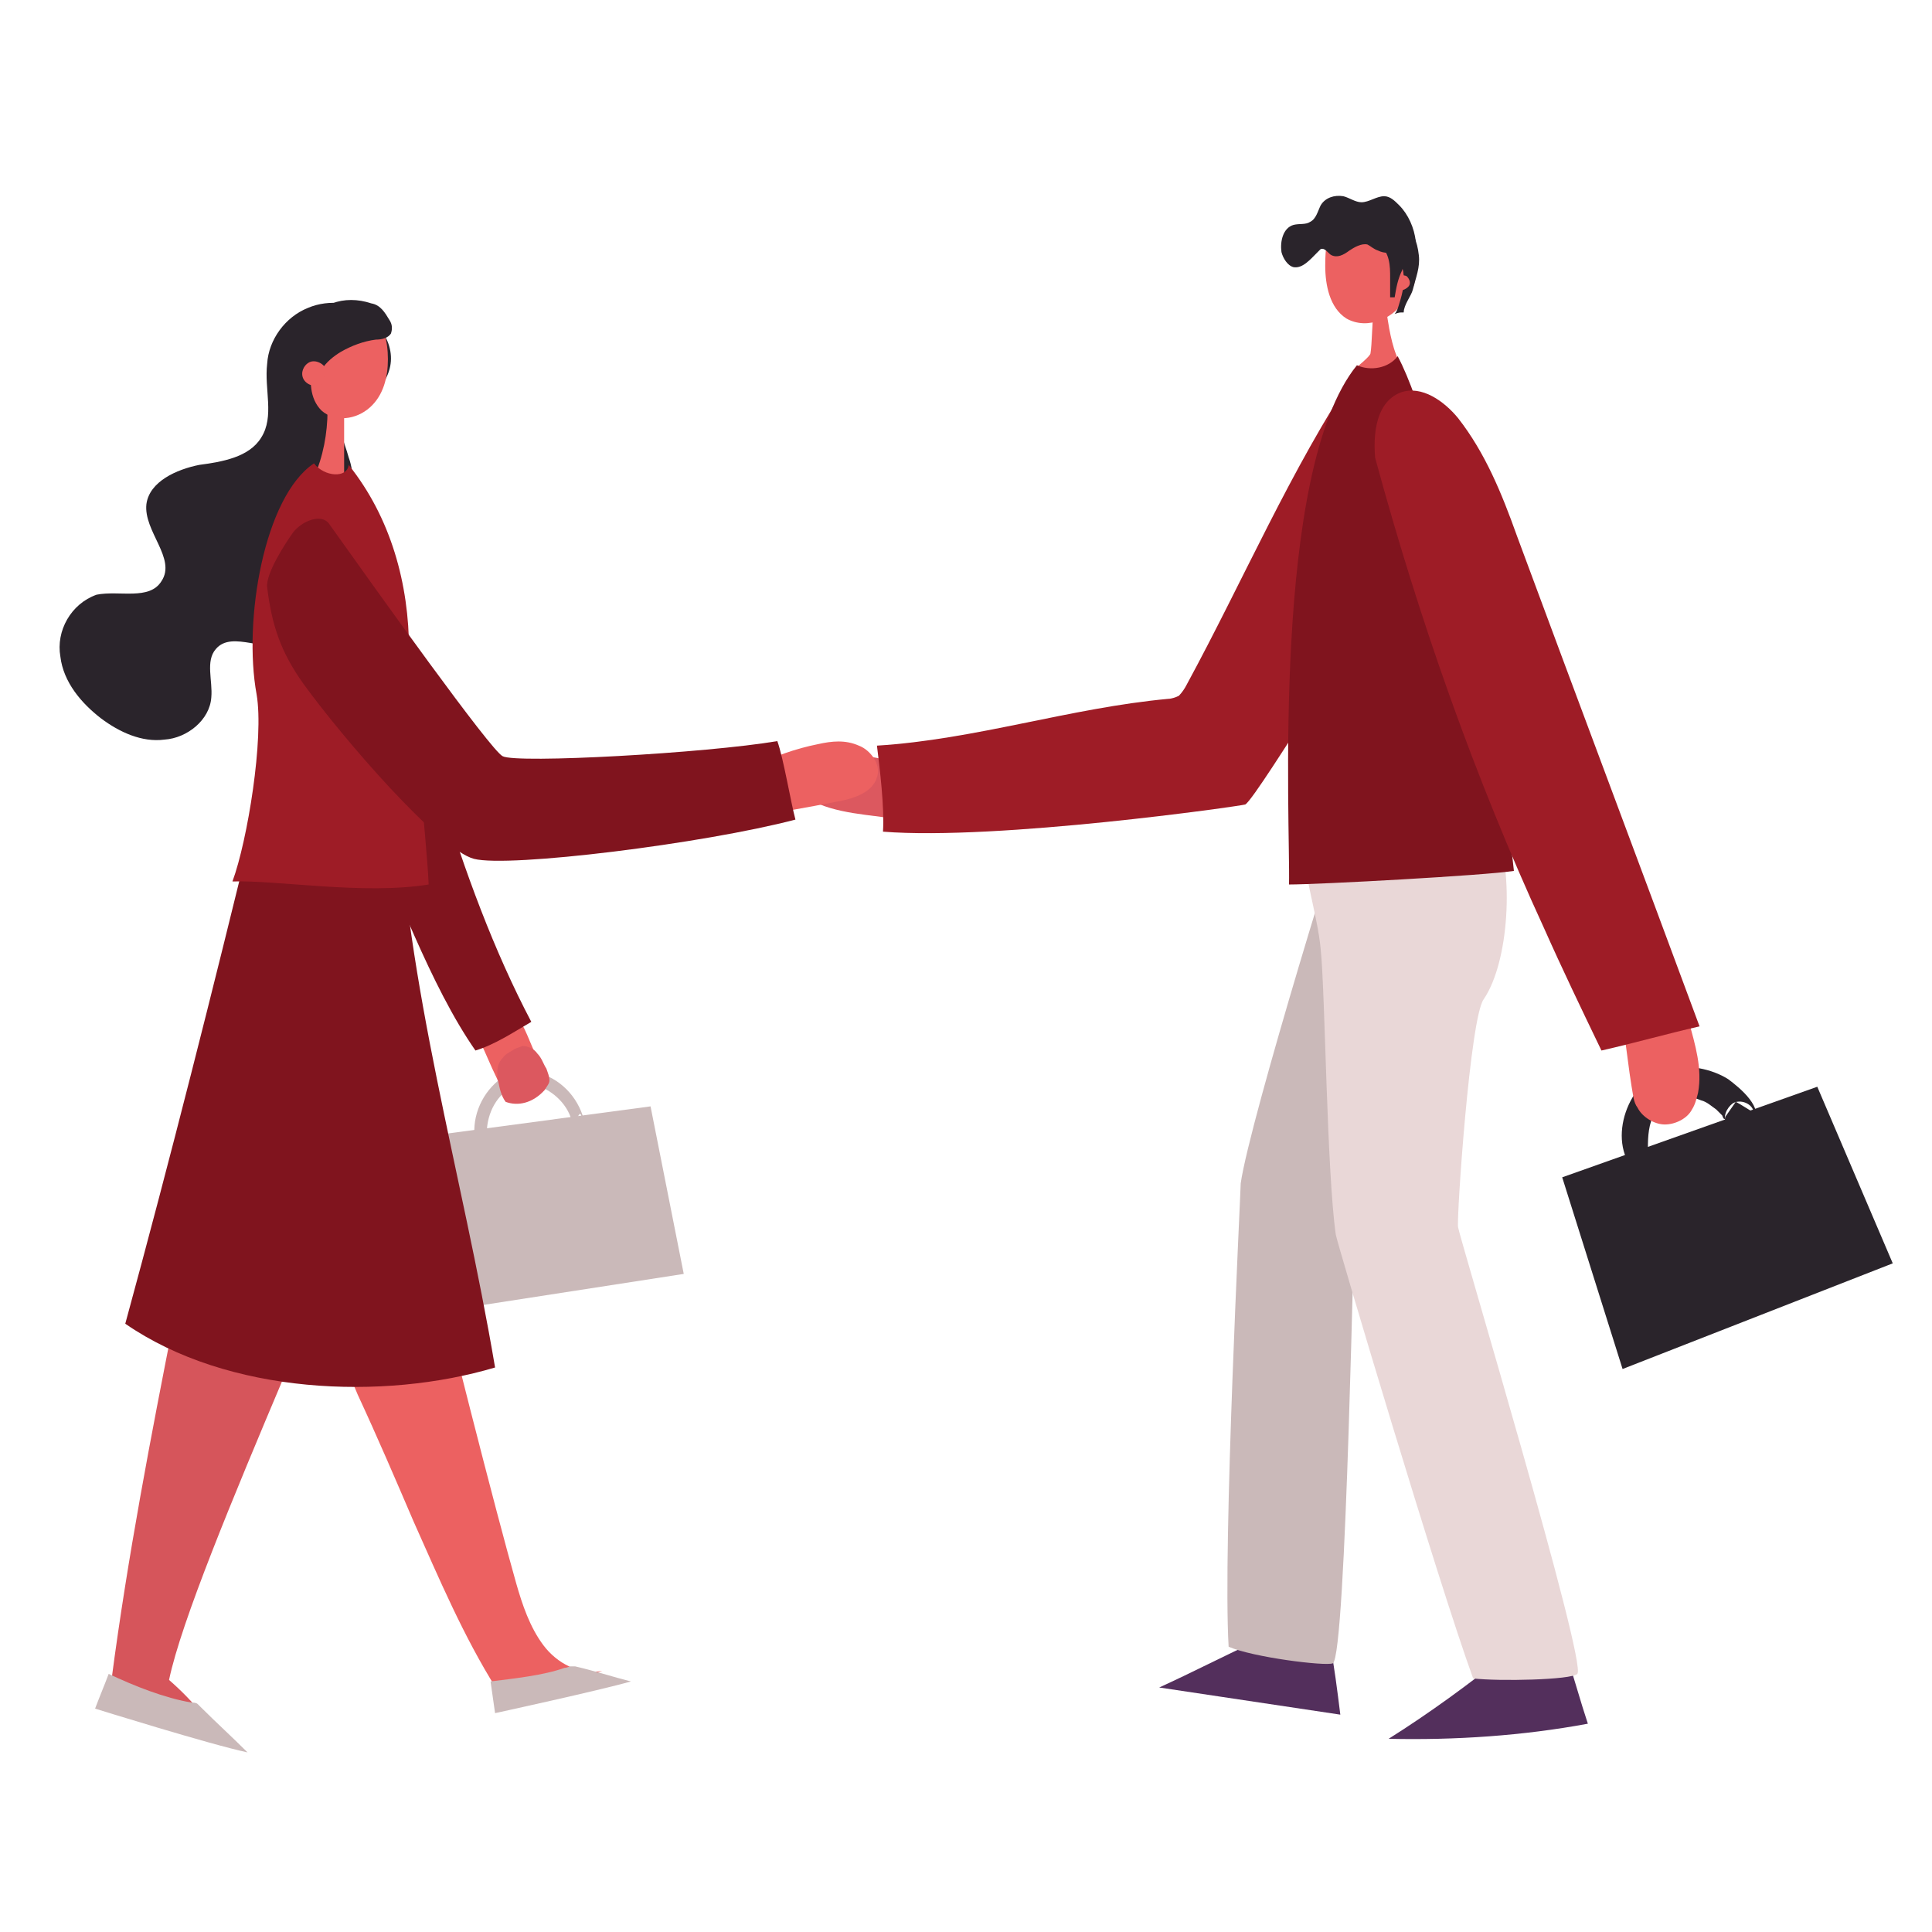 <?xml version="1.0" encoding="UTF-8"?>
<svg width="256px" height="256px" viewBox="0 0 256 256" version="1.1" xmlns="http://www.w3.org/2000/svg" xmlns:xlink="http://www.w3.org/1999/xlink">
    <!-- Generator: Sketch 52.5 (67469) - http://www.bohemiancoding.com/sketch -->
    <title>Profesyonel İş</title>
    <desc>Created with Sketch.</desc>
    <g id="_Components" stroke="none" stroke-width="1" fill="none" fill-rule="evenodd">
        <g id="Profesyonel-İş">
            <g id="profesyonel_iş">
                <g transform="translate(6, 24)">
                    <path d="M160.6,193.4 C156.2,195.4 152,197.6 147.6,199.6 C155.6,200.8 163.6,202 171.6,203.2 C171.2,200 170.8,196.8 170.2,193.6 C167,193.8 163.6,193.6 160.4,193" id="Path" fill="#532F5C"></path>
                    <path d="M193.6,195.2 C188.6,199.2 183.4,203 178,206.4 C186.8,206.6 195.8,206 204.4,204.4 C203.4,201.4 202.6,198.4 201.6,195.4 C201.6,195.2 201.6,195.2 201.4,195 C201.2,194.8 201,195 200.8,195 C197.6,195.4 194.4,196 191.2,196.4" id="Path" fill="#532F5C"></path>
                    <path d="M191.4,87.4 C192.2,93.6 190.6,103 185.8,106.6 C183.4,108.4 173.6,133.2 173.6,134.4 C173.4,135.8 172.4,195.6 170.6,196.4 C169.6,196.8 160,195.6 156.8,194.2 C156,180.8 158.4,134 158.4,132.8 C159.6,124.4 172.8,81.6 173.2,81.6 C178.4,81.4 183.8,82.2 188.8,84 C190,84.4 191.2,85.8 190.2,86.6" id="Path" fill="#CAB9B9"></path>
                    <path d="M192.2,85.8 C194.6,91.6 194,103.4 190.6,108.4 C188.8,110.8 187,137.2 187.2,138.6 C187.4,140 204.4,196.6 203,197.8 C202.2,198.6 192.6,198.8 189.2,198.4 C184.6,185.8 171.2,140.8 171,139.6 C169.8,131.2 169.6,107.6 169,101.8 C168.6,97.2 166.4,90.8 166.6,86.6 C166.6,86.2 172,86.6 172.2,86.4 C172.4,86 172.8,86 173.2,85.8 C178.2,84 183.6,83.4 188.8,83.8 C190,84 191.8,85 191,86" id="Path" fill="#E9D7D7"></path>
                    <path d="M57.6,114 C58.4,115.6 59,117.2 59.8,118.8 C60.2,119.8 60.8,121 61.8,121.4 C62.6,121.8 63.8,121.6 64.6,121.4 C65,121.2 65.6,121 65.8,120.6 C66.4,120 66.4,119.2 66.2,118.4 C66,117.6 65.6,117 65.2,116.2 C64.2,114.2 63.6,112 62.2,110.2 C60.8,111 59.2,112 57.8,112.8" id="Path" fill="#EC6161"></path>
                    <path d="M44,48.2 C48.6,68.8 54.6,92.8 64.4,111.4 C62,112.8 59.6,114.4 57,115.2 C51,106.6 46.4,93.6 42,84 C37.6,74.4 34.8,64 35.6,53.4 C35.8,51 36.4,48.6 38.2,47.2 C40.2,46 43.6,47.4 43,49.6" id="Path" fill="#80141E"></path>
                    <path d="M112,84.4 C107.6,83.8 103.2,83.6 99.8,81 C99.2,80.6 98.6,78.8 98.4,78 C98,76.8 99.2,75.6 100.6,75.2 C102,74.8 103.4,75 104.8,75.4 C108,76 111,76.6 114.2,77.2 C114.2,79.6 113.4,82 111.8,84" id="Path" fill="#DC585F"></path>
                    <path d="M93.8,77.6 C96.6,76.2 99.4,75.2 102.4,74.6 C104.2,74.2 106,74 107.8,74.8 C109.4,75.4 110.8,77.4 110.2,79 C109.6,81 107.2,81.8 105,82.2 C101,83 97.2,83.6 93.2,84.4 C93.2,82.4 93.2,80.4 93.2,78.4" id="Path" fill="#EC6161"></path>
                    <g id="Group" transform="translate(200, 116)" fill="#2A242B">
                        <polygon id="Path" points="44.8 27.4 9 41.4 1 16 34.8 4"></polygon>
                        <path d="M12.4,14.6 C12.4,11.6 11.8,7.6 15,5.8 C16.2,5 18,5.2 19.4,5.8 C20.2,6 20.8,6.6 21.4,7 C21.6,7.2 22,7.6 22.2,7.8 C22.4,8.4 22.6,8.4 22.6,8 C23,7.4 23.6,6.6 24,6 C24,6 24,6 24,6 C24.8,6.4 25.6,7 26.4,7.4 C26.4,7.4 26.4,7.4 26.4,7.4 C26.2,6.2 24.6,5.6 23.6,6.2 C23.6,6.2 23.6,6.2 23.6,6.2 C22.8,6.8 22.2,8 22.8,9 C22.8,9 22.8,9 22.8,9 C23.6,10.2 25.6,10.4 26.4,9 C27.8,6.8 24.6,4.2 23,3 C20.8,1.6 17.6,1 15,1.6 C9.8,3 6.8,11 10.6,15.2 C11,16.2 12.4,15.6 12.4,14.6 Z" id="Path"></path>
                    </g>
                    <g id="Group" transform="translate(48, 116)" fill="#CAB9B9">
                        <polygon id="Path" points="36.6 28.8 3 34 0.8 10.8 32.2 6.6"></polygon>
                        <path d="M9,11.4 C8.4,8.4 9.6,5.2 12,3.2 C12.8,2.6 13.6,2.2 14.2,2 C14.8,1.8 15.6,1.8 16.4,2 C19.6,2.4 22.2,4.8 23.2,7.8 C23.4,8.4 23,8.8 22.8,9 C22.4,9.2 22,9.2 21.8,8.8 C21.6,8.6 21.6,8.2 21.6,8 C20.8,5.8 18.6,4 16.2,3.6 C15.6,3.6 15,3.6 14.6,3.6 C14,3.8 13.6,4 13,4.6 C11,6.2 10.2,9 10.6,11.4 L9,11.4 Z M22.8,7.6 L22,8.8 L22.4,8.2 L23,8.6 C23.2,8.4 23.2,8 23,7.8 C23,7.6 22.8,7.6 22.8,7.6 Z" id="Shape" fill-rule="nonzero"></path>
                    </g>
                    <path d="M209.2,113 C209.6,115.4 209.8,117.6 210.2,120 C210.4,121 210.4,122 211,122.8 C211.6,124 213.2,125 214.6,125 C216,125 217.6,124.2 218.2,123 C218.6,122.4 218.8,121.6 219,120.8 C219.6,117.6 218.6,114.4 217.8,111.4 C215,112 212.2,112.4 209.6,113" id="Path" fill="#EC6161"></path>
                    <path d="M173.8,25 C165,38.2 158.8,52.8 151.2,66.8 C151,67.2 150.6,67.8 150.2,68.2 C149.8,68.4 149.2,68.6 148.8,68.6 C135.8,69.8 123.2,74 110.2,74.8 C110.6,78 111.2,83 111,86.2 C126.2,87.4 158.4,82.8 159,82.6 C159.8,82.2 165.2,73.6 167.4,70.2 C168.8,68 170.8,65.8 172.4,63.6 C174.6,60.2 175.2,55.4 178.2,52.6 C179.2,51.8 180.2,50.8 180.4,49.4 C180.6,48.6 180.4,48 180.2,47.2 C179,42.6 178,38 176.8,33.4 C176,30.4 175.4,27.4 173.8,24.6" id="Path" fill="#9E1C26"></path>
                    <path d="M47.6,121 C37,86.4 57,166.8 62.4,185.8 C63.2,188.6 64.2,191.6 66,194 C67.8,196.4 70.8,198 73.8,197.4 C69.2,199 64.4,199.8 59.8,199.8 C55.4,192.8 52.2,185.2 48.8,177.6 C46.4,172 44,166.4 41.4,160.8 C37.2,151 29.4,129.4 27.8,118.8 C31.6,118 32.8,114.2 36.8,113.8 C38.2,113.6 44.2,115.6 45.2,116.4 C46.4,117.2 46,119.8 48.8,133 C49.4,136 47,120.2 47.8,123" id="Path" fill="#EC6161"></path>
                    <path d="M25.6,104.2 C21.2,134 13,166.4 8.8,198.4 C8.6,199.4 8.4,200.4 8.8,201.2 C9.2,201.8 9.8,202 10.6,202.2 C13.8,203.2 17.4,203.6 20.8,203.2 C19.6,201.6 18,200 16.4,198.6 C19.6,183.2 44,132.4 46.6,120.2 C46.8,119 47,117.6 46.6,116.4 C46,114.4 43.8,113.4 42,112.4 C35.8,109.6 29.6,106.6 23.4,103.8" id="Path" fill="#D6555B"></path>
                    <path d="M43.8,18 C41.2,16 37.6,15.6 34.8,16.8 C31.8,18 29.6,21 29.4,24.2 C29,27.6 30.4,31.2 28.6,34 C27,36.6 23.4,37.2 20.4,37.6 C17.4,38.2 13.8,39.8 13.4,42.8 C13,46.4 17.4,50 15.4,53 C13.8,55.6 9.8,54.2 6.8,54.8 C3.4,56 1.4,59.6 2,63 C2.4,66.4 4.8,69.2 7.4,71.2 C9.8,73 12.8,74.4 15.8,74 C18.8,73.8 21.8,71.4 22,68.4 C22.2,66.2 21.2,63.6 22.6,62 C24.8,59.4 29.4,62.8 32.4,61 C35,59.4 34.2,55.6 33,53 C31.8,50.4 30.8,46.6 33.2,44.8 C34.8,43.6 37.2,44 39,43 C41,41.6 41,38.8 40.2,36.6 C39.6,34.4 38.4,32 38.8,29.8 C42.4,30.2 46,26.8 45.8,23.2 C45.6,19.6 42,16.4 38.2,17" id="Path" fill="#2A242B"></path>
                    <path d="M34.6,19.4 C33.8,20.4 33.6,21.6 33.4,22.8 C32.6,27.4 35.8,30 36.2,30.6 C36.8,30.4 37.2,30.2 37.8,30.2 C38,30.2 38,30.2 38,30 C38,30 38,29.8 38,29.6 C37.8,26.6 37.6,23.6 37.6,20.6 C37,20.4 35.6,19.4 34.6,19.4" id="Path" fill="#2A242B"></path>
                    <path d="M179.8,6.6 C180.2,4.6 177.6,3.4 175.6,3.2 C173.4,3 172.2,3.2 171,5 C169.8,6.8 169.6,9 169.6,11.2 C169.6,13.8 170.2,16.8 172.4,18.2 C175.2,19.8 179,18.2 180.4,15.2 C181.8,12.2 181,9.4 179.8,6.6" id="Path" fill="#EC6161"></path>
                    <path d="M176,17.4 C175.8,18.8 175.8,21.6 175.6,22.8 C175.6,23.2 173.8,24.6 173.4,25 C171.2,27.8 172.2,31.2 171.2,34.8 C176.8,35.2 176.2,32.4 181.8,32 C181.2,29.2 180,25.8 179,23 C178.2,21 177.8,17.8 177.8,17.8 C177.8,17.6 177.6,17.4 177.4,17.4 C177.2,17.4 177.4,17.8 177.4,17.6" id="Path" fill="#EC6161"></path>
                    <path d="M178.8,12.6 C179,12 179.8,11.6 180.6,11.8 C181.2,12 181.6,12.8 181.4,13.6 C181.2,14.6 180,15.2 179.2,14.8" id="Path" fill="#EC6161"></path>
                    <path d="M179.8,5.4 C181.2,6.4 181.8,8 182,9.8 C182.2,11.4 181.6,12.8 181.2,14.4 C181,15.2 180,16.4 180,17.4 C179.4,17.4 179.4,17.4 178.8,17.6 C179.2,17.2 179.4,16.2 179.6,15.6 C180,14.2 180.2,12.8 179.8,11.4 C179.4,10 177.4,8.8 176,8.4 C176.8,7.6 178.8,6.8 180,6.6" id="Path" fill="#2A242B"></path>
                    <path d="M179,13 C179.2,12.4 180,12.4 180.4,12.6 C180.8,13 181,13.6 180.6,14 C180.2,14.4 179.6,14.6 179.2,14.4" id="Path" fill="#EC6161"></path>
                    <path d="M176.6,8.4 C177.4,8.8 177.8,9.6 178,10.4 C178.2,11.2 178.2,12 178.2,12.8 C178.2,13.6 178.2,14.4 178.2,15.4 C178.4,15.4 178.6,15.4 178.8,15.4 C179,14.2 179.2,13 179.8,11.8 C179.8,11.6 180,11.6 180,11.4 C180,11.2 180,11.2 179.8,11 C179.2,9.8 178,8.8 176.6,8.4" id="Path" fill="#2A242B"></path>
                    <path d="M38,17.2 C36.8,19.4 35.8,21.6 35.4,24.2 C35,26.4 35,28.8 36.6,30.4 C38.4,32 41.2,31.6 43,30 C44.8,28.4 45.4,26 45.4,23.6 C45.4,21.2 44.8,18.6 43,17.2 C41,15.8 37.8,16.4 37,18.6" id="Path" fill="#EC6161"></path>
                    <path d="M37.4,30.4 C37.4,33.4 36.8,36.6 35.6,39.2 C37,39.2 38.2,39 39.6,38.8 C39.6,36.2 39.6,33.4 39.6,30.8 C38.8,30.8 38.2,30 37.4,30.4" id="Path" fill="#EC6161"></path>
                    <path d="M43.2,16.2 C44.4,16.4 45,17.4 45.6,18.4 C46,19 46,19.6 45.8,20.2 C45.4,20.8 44.6,21 43.8,21 C42.2,21.2 40.6,21.8 39.2,22.6 C38.2,23.2 37.2,24 36.6,25 C36,26 34.4,27.4 35.2,28.4 C33.8,27.6 34.6,26 34.4,24.4 C34.2,23 34.2,21.6 34.6,20.2 C35.2,18.4 36.4,17 38,16.2 C39.6,15.6 41.4,15.6 43.2,16.2" id="Path" fill="#2A242B"></path>
                    <path d="M37.2,25 C37,24.2 35.8,23.6 35,24 C34.2,24.4 33.8,25.4 34.2,26.2 C34.6,27 35.8,27.4 36.6,27" id="Path" fill="#EC6161"></path>
                    <path d="M181.6,8 C181.4,6.2 180.6,4.4 179.4,3.2 C178.8,2.6 178.2,2 177.4,2 C176.4,2 175.4,2.8 174.4,2.8 C173.6,2.8 172.8,2.2 172,2 C170.8,1.8 169.6,2.2 169,3.2 C168.6,4 168.4,5 167.6,5.4 C167,5.8 166.2,5.6 165.4,5.8 C164,6.2 163.6,8 163.8,9.4 C164,10.2 164.6,11.2 165.4,11.4 C166.6,11.6 167.6,10.4 168.6,9.4 C168.8,9.2 168.8,9.2 169,9 C169.6,8.8 170,9.6 170.4,9.8 C171.2,10.2 172,9.8 172.8,9.2 C173.4,8.8 174.4,8.2 175.2,8.4 C175.6,8.6 176,9 176.6,9.2 C177.4,9.6 178.4,9.6 179.2,9.2 C180,9 180.6,8.6 181.6,8" id="Path" fill="#2A242B"></path>
                    <path d="M173.8,24.4 C162.4,38.4 165,85.4 164.8,93.2 C168.8,93.2 190.8,92 194.6,91.4 C193,76 185.4,34.8 179.2,23.2 C178,24.8 175.6,25.2 173.8,24.4" id="Path" fill="#80141E"></path>
                    <path d="M27.6,85 C22.2,107.2 16.6,129.4 10.6,151.4 C24.2,160.8 44.8,161.6 59.6,157.2 C55.2,131.2 47.8,107 46.6,80.4 C39.6,80.2 34.4,82 27.6,85" id="Path" fill="#80141E"></path>
                    <path d="M35.6,37.4 C37,39.2 40,39.4 40.2,37.6 C45.8,44.6 48.2,53.4 48.2,62.2 C48.2,65.6 50.6,87.8 50.8,93.2 C42.2,94.6 30.8,92.6 24.8,92.8 C26.8,87.4 29,73.8 28,68 C26.2,58.2 29,41.8 35.6,37.4" id="Path" fill="#9E1C26"></path>
                    <path d="M59,198.8 C59.2,200.2 59.4,201.6 59.6,203 C59.6,203 73.4,200 77.6,198.8 C75.2,198.2 72.8,197.4 70.2,196.8 C70,196.8 69.8,196.8 69.6,196.8 C69.4,196.8 69.2,197 68.8,197 C66,198 62.2,198.4 59,198.8" id="Path" fill="#CAB9B9"></path>
                    <path d="M8.4,197.8 C7.8,199.4 7.2,200.8 6.6,202.4 C6.6,202.4 22,207.2 26.8,208.2 C24.8,206.2 22.6,204.2 20.6,202.2 C20.4,202 20.4,202 20.2,201.8 C20,201.6 19.6,201.6 19.4,201.6 C15.8,201 11.8,199.4 8.4,197.8" id="Path" fill="#CAB9B9"></path>
                    <path d="M37.6,45.4 C44,54.4 59,75.4 60.6,76.2 C62.4,77.2 87.6,75.8 97,74.2 C97.8,76.4 98.8,82.4 99.4,84.6 C87.2,87.8 61.4,91 56.8,89.8 C52.2,88.6 39.4,73.8 34.2,66.6 C31.2,62.4 30,58.8 29.4,53.8 C29.2,52 31.8,48 32.8,46.6 C34,45 36.6,44 37.6,45.4" id="Path" fill="#80141E"></path>
                    <path d="M176.4,38.2 C175.8,34.4 176,29.4 179.6,28 C182.4,27 185.4,29.2 187.2,31.4 C190.8,36 193,41.4 195,47 C203,68.6 211.2,90.4 219.2,112 C214.8,113 210.6,114.2 206.2,115.2 C203.6,109.8 201,104.4 198.6,99 C189.4,79 182,58 176.2,36.6" id="Path" fill="#9E1C26"></path>
                    <path d="M61,122 C60.4,121.2 60.2,120.2 60,119.2 C59.8,118.2 59.8,117 60.6,116.2 C61,115.6 61.6,115.4 62.2,115 C62.6,114.8 62.8,114.8 63.2,114.6 C64,114.6 64.8,115 65.2,115.6 C65.8,116.2 66,117 66.4,117.6 C66.6,118.2 66.8,118.6 66.8,119.2 C66.8,119.6 66.4,120 66.2,120.4 C64.6,122.2 62.6,122.6 61,122" id="Path" fill="#DC585F"></path>
                </g>
            </g>
        </g>
    </g>
</svg>